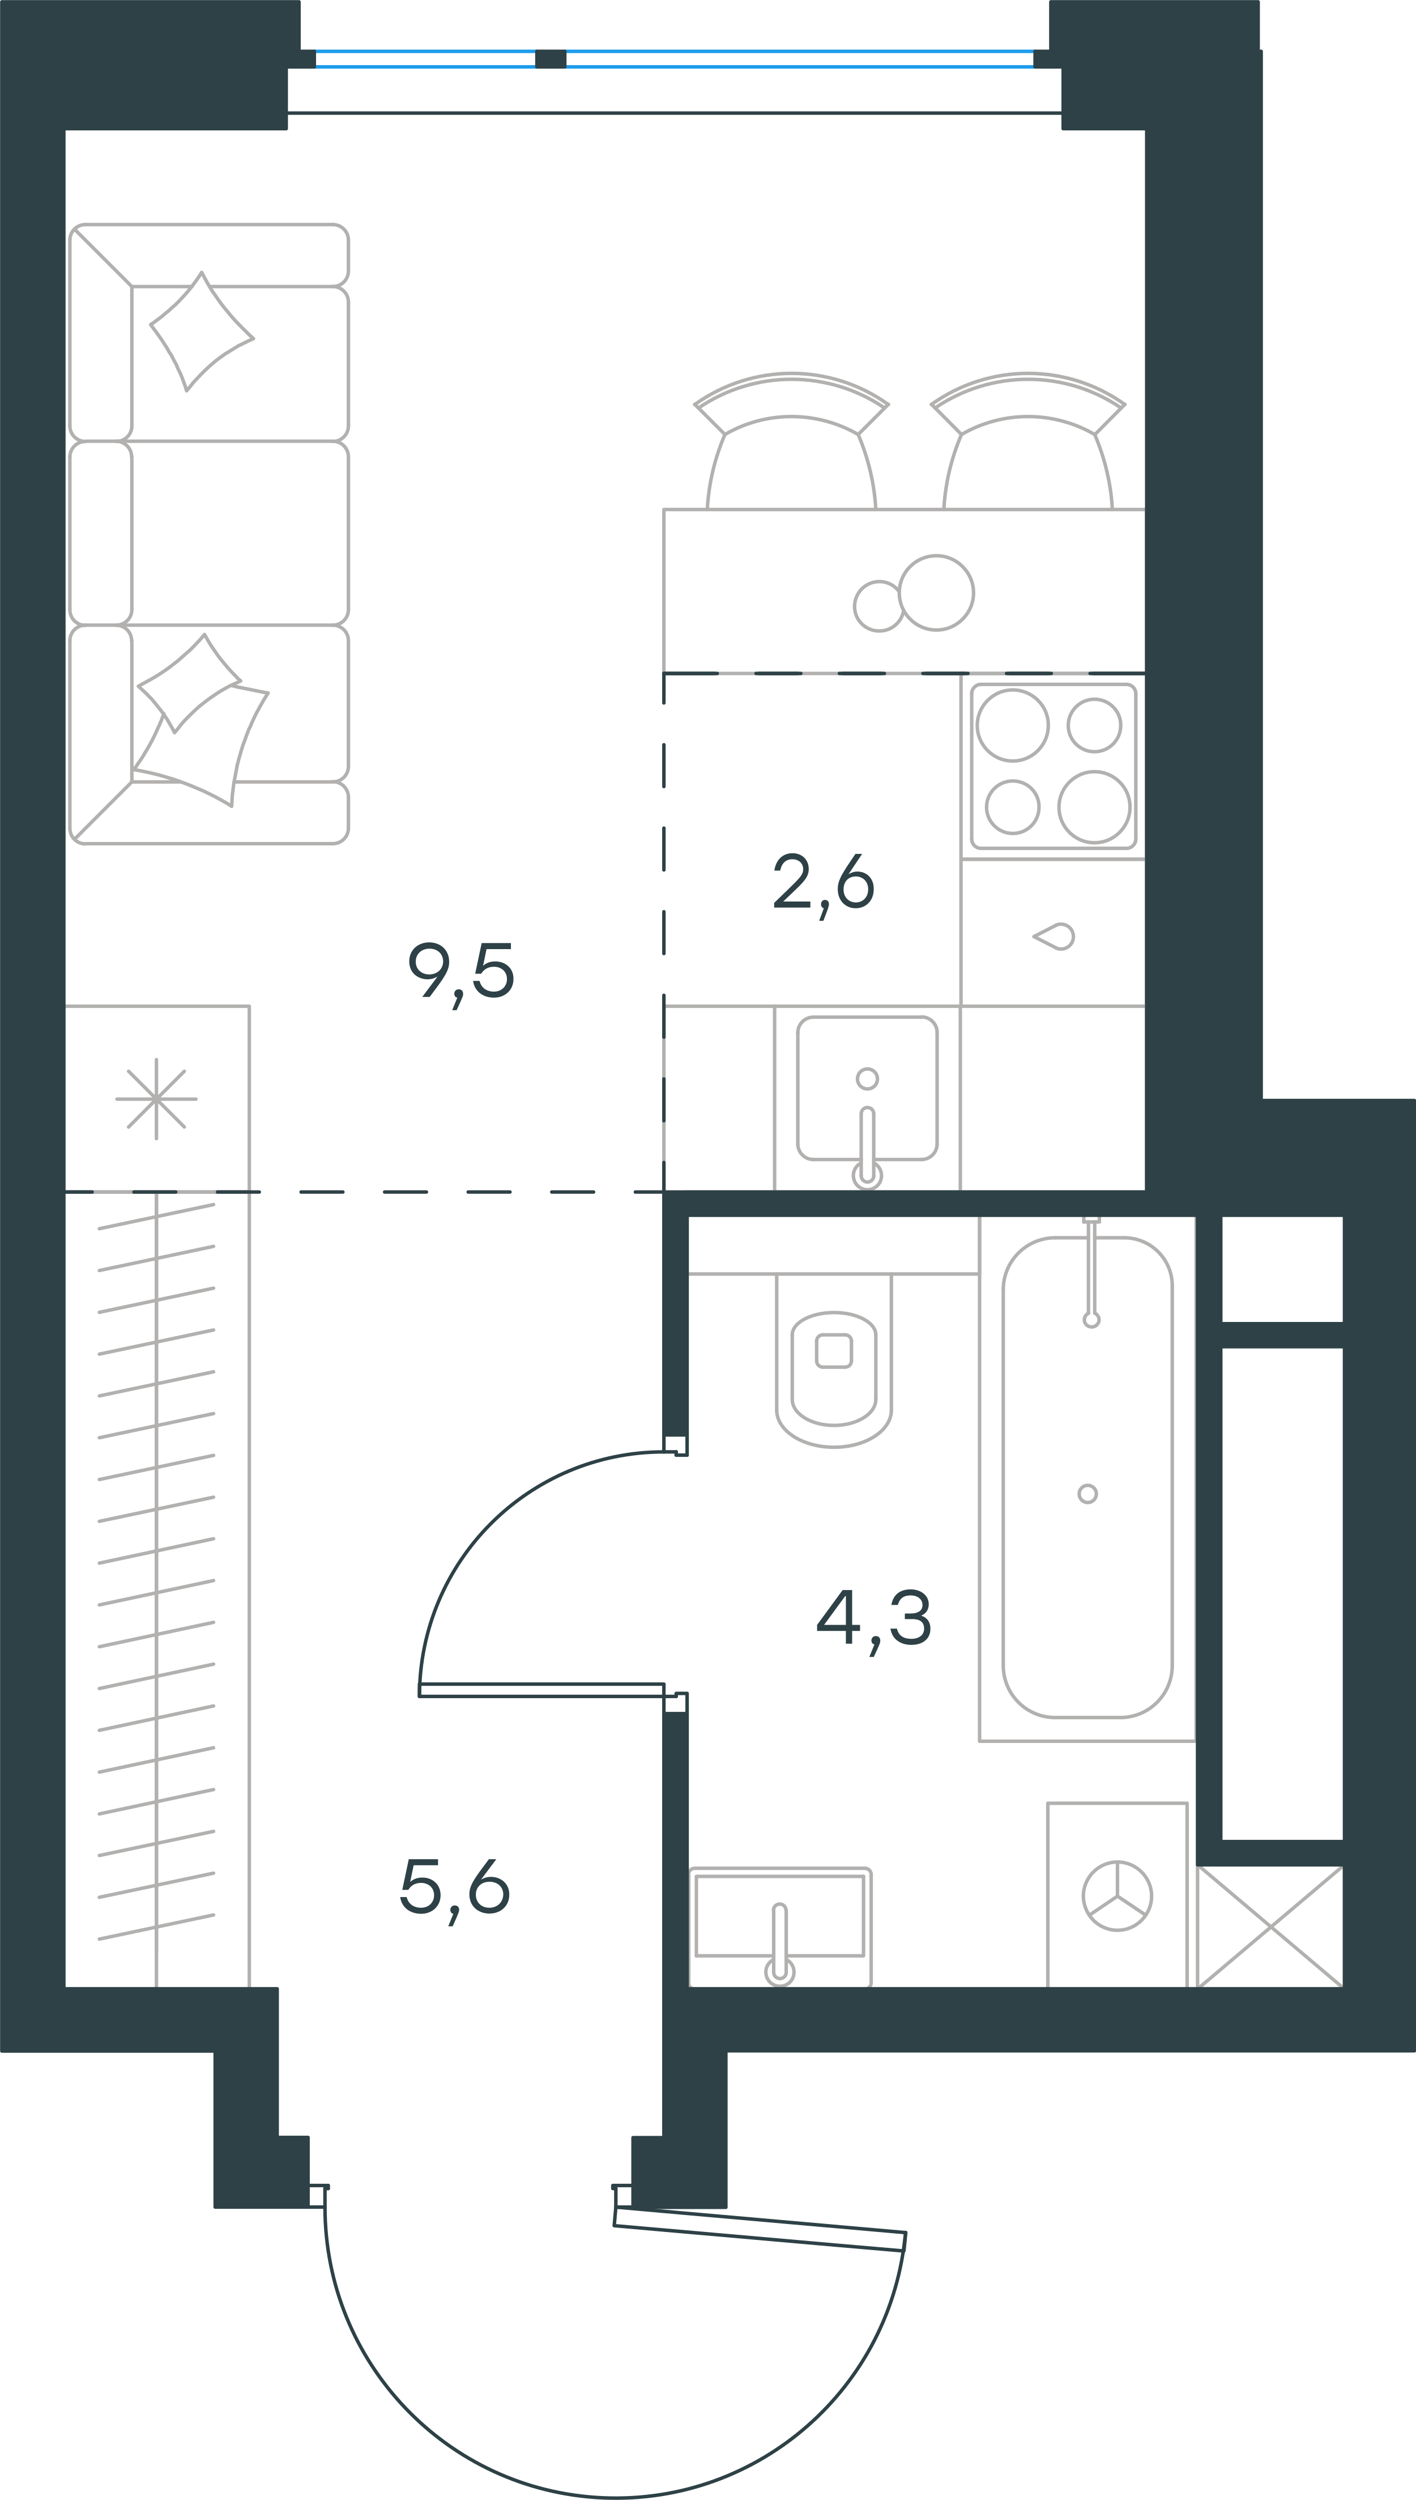 <?xml version="1.0" encoding="utf-8"?>
<!-- Generator: Adobe Illustrator 26.5.0, SVG Export Plug-In . SVG Version: 6.00 Build 0)  -->
<svg version="1.1" id="Слой_1" xmlns:xodm="http://www.corel.com/coreldraw/odm/2003"
	 xmlns="http://www.w3.org/2000/svg" xmlns:xlink="http://www.w3.org/1999/xlink" x="0px" y="0px" viewBox="0 0 610 1076.5"
	 style="enable-background:new 0 0 610 1076.5;" xml:space="preserve">
<style type="text/css">
	.st0{fill:none;stroke:#B2B1B0;stroke-width:1.5;stroke-linecap:round;stroke-linejoin:round;stroke-miterlimit:10;}
	.st1{fill:none;stroke:#2D4146;stroke-width:1.5;stroke-linecap:round;stroke-linejoin:round;stroke-miterlimit:10;}
	.st2{fill:none;stroke:#1D9CEB;stroke-width:1.5;stroke-linecap:round;stroke-linejoin:round;stroke-miterlimit:10;}
	
		.st3{fill-rule:evenodd;clip-rule:evenodd;fill:#2D4146;stroke:#2D4146;stroke-width:1.5;stroke-linecap:round;stroke-linejoin:round;stroke-miterlimit:10;}
	.st4{fill:#2D4146;}
</style>
<g id="Слой_x0020_1">
	<line class="st0" x1="515.9" y1="803" x2="579.2" y2="856.5"/>
	<polyline class="st0" points="579.2,856.5 515.9,856.5 579.2,803 	"/>
	<polyline class="st0" points="515.9,856.5 515.9,803 579.2,803 579.2,856.5 	"/>
	<polyline class="st0" points="493.6,824.7 481.4,816.5 469.3,824.7 	"/>
	<line class="st0" x1="481.4" y1="816.5" x2="481.4" y2="801.8"/>
	<path class="st0" d="M481.4,831.2c8.1,0,14.7-6.6,14.7-14.7c0-8.1-6.6-14.7-14.7-14.7c-8.1,0-14.7,6.6-14.7,14.7
		C466.8,824.6,473.3,831.2,481.4,831.2"/>
	<polyline class="st0" points="451.4,856.5 451.4,776.5 511.4,776.5 511.4,856.5 	"/>
	<path class="st0" d="M364.1,588.7c1.5,0,2.7-1.2,2.7-2.7"/>
	<path class="st0" d="M351.8,586c0,1.5,1.2,2.7,2.7,2.7"/>
	<path class="st0" d="M366.8,577.5c0-1.5-1.2-2.7-2.7-2.7"/>
	<path class="st0" d="M354.5,574.8c-1.5,0-2.7,1.2-2.7,2.7"/>
	<line class="st0" x1="366.8" y1="577.5" x2="366.8" y2="586"/>
	<line class="st0" x1="364.1" y1="588.7" x2="354.5" y2="588.7"/>
	<line class="st0" x1="351.8" y1="586" x2="351.8" y2="577.5"/>
	<line class="st0" x1="354.5" y1="574.8" x2="364.1" y2="574.8"/>
	<path class="st0" d="M377.3,574.8c0-5.3-8.1-9.6-18-9.6c-9.9,0-18,4.3-18,9.6"/>
	<line class="st0" x1="377.3" y1="602.6" x2="377.3" y2="574.8"/>
	<path class="st0" d="M341.3,602.6c0,6.2,8.1,11.2,18,11.2c9.9,0,18-5,18-11.2"/>
	<line class="st0" x1="341.3" y1="602.6" x2="341.3" y2="574.8"/>
	<path class="st0" d="M334.6,607.2c0,8.8,11,16,24.7,16s24.7-7.2,24.7-16"/>
	<line class="st0" x1="384" y1="607.2" x2="384" y2="548.6"/>
	<line class="st0" x1="334.6" y1="607.2" x2="334.6" y2="548.6"/>
	<polyline class="st0" points="422,523.3 422,548.6 296,548.6 296,523.3 	"/>
	<line class="st0" x1="333.3" y1="842.2" x2="300" y2="842.2"/>
	<polyline class="st0" points="338.7,842.2 372,842.2 372,808 	"/>
	<polyline class="st0" points="372,808 300,808 300,842.2 	"/>
	<path class="st0" d="M299.3,804.5c-1.5,0-2.7,1.2-2.7,2.7"/>
	<path class="st0" d="M375.3,807.2c0-1.5-1.2-2.7-2.7-2.7"/>
	<path class="st0" d="M296.6,853.8c0,1.5,1.2,2.7,2.7,2.7"/>
	<path class="st0" d="M372.6,856.5c1.5,0,2.7-1.2,2.7-2.7"/>
	<path class="st0" d="M338.6,822.6c0-1.5-1.2-2.7-2.7-2.7c-1.5,0-2.7,1.2-2.7,2.7"/>
	<line class="st0" x1="333.3" y1="849.3" x2="333.3" y2="822.6"/>
	<path class="st0" d="M333.3,849.3c0,1.5,1.2,2.7,2.7,2.7c1.5,0,2.7-1.2,2.7-2.7"/>
	<line class="st0" x1="338.7" y1="849.3" x2="338.7" y2="822.6"/>
	<path class="st0" d="M333.3,843.8c-2.5,1.2-3.9,4.1-3.2,6.8c0.6,2.8,3.1,4.7,5.9,4.7s5.3-1.9,5.9-4.7c0.6-2.8-0.7-5.6-3.2-6.8"/>
	<line class="st0" x1="296.7" y1="853.8" x2="296.7" y2="807.2"/>
	<line class="st0" x1="299.3" y1="804.5" x2="372.6" y2="804.5"/>
	<line class="st0" x1="375.3" y1="807.2" x2="375.3" y2="853.8"/>
	<line class="st0" x1="484.3" y1="533" x2="471.6" y2="533"/>
	<path class="st0" d="M468.9,565.5c-1.3,0.6-2,2.1-1.7,3.5c0.3,1.4,1.6,2.4,3.1,2.4c1.5,0,2.7-1,3.1-2.4c0.3-1.4-0.4-2.9-1.7-3.5"/>
	<line class="st0" x1="471.6" y1="526.2" x2="471.6" y2="565.5"/>
	<line class="st0" x1="468.9" y1="526.2" x2="468.9" y2="565.5"/>
	<line class="st0" x1="466.9" y1="526.2" x2="466.9" y2="523.3"/>
	<polyline class="st0" points="466.9,526.2 473.6,526.2 473.6,523.3 	"/>
	<path class="st0" d="M468.6,639.6c-2,0-3.7,1.6-3.7,3.7c0,2,1.6,3.7,3.7,3.7c2,0,3.7-1.6,3.7-3.7
		C472.3,641.2,470.6,639.6,468.6,639.6"/>
	<path class="st0" d="M505,553.7c0-11.5-9.3-20.7-20.7-20.7"/>
	<path class="st0" d="M454.6,533c-12.4,0-22.4,10-22.4,22.4"/>
	<path class="st0" d="M482.6,739.6c12.4,0,22.4-10,22.4-22.4"/>
	<path class="st0" d="M432.2,717.2c0,12.4,10,22.4,22.4,22.4"/>
	<line class="st0" x1="454.6" y1="533" x2="468.9" y2="533"/>
	<line class="st0" x1="505" y1="553.7" x2="505" y2="717.2"/>
	<line class="st0" x1="482.6" y1="739.6" x2="454.6" y2="739.6"/>
	<line class="st0" x1="432.2" y1="717.2" x2="432.2" y2="555.4"/>
	<polyline class="st0" points="515.3,523.3 515.3,749.8 422,749.8 422,523.3 	"/>
	<line class="st0" x1="67.4" y1="514.9" x2="67.4" y2="532.9"/>
	<line class="st0" x1="42.8" y1="529.1" x2="92" y2="518.7"/>
	<line class="st0" x1="67.4" y1="532.9" x2="67.4" y2="550.9"/>
	<line class="st0" x1="42.8" y1="547.1" x2="92" y2="536.7"/>
	<line class="st0" x1="67.4" y1="550.9" x2="67.4" y2="568.9"/>
	<line class="st0" x1="42.8" y1="565.1" x2="92" y2="554.7"/>
	<line class="st0" x1="67.4" y1="568.9" x2="67.4" y2="586.9"/>
	<line class="st0" x1="42.8" y1="583.1" x2="92" y2="572.7"/>
	<line class="st0" x1="67.4" y1="586.9" x2="67.4" y2="604.9"/>
	<line class="st0" x1="42.8" y1="601.1" x2="92" y2="590.7"/>
	<line class="st0" x1="67.4" y1="604.9" x2="67.4" y2="622.9"/>
	<line class="st0" x1="42.8" y1="619.1" x2="92" y2="608.7"/>
	<line class="st0" x1="67.4" y1="622.9" x2="67.4" y2="640.9"/>
	<line class="st0" x1="42.8" y1="637.1" x2="92" y2="626.7"/>
	<line class="st0" x1="67.4" y1="640.9" x2="67.4" y2="658.9"/>
	<line class="st0" x1="42.8" y1="655.1" x2="92" y2="644.7"/>
	<line class="st0" x1="67.4" y1="658.9" x2="67.4" y2="676.9"/>
	<line class="st0" x1="42.8" y1="673.1" x2="92" y2="662.6"/>
	<line class="st0" x1="67.4" y1="676.9" x2="67.4" y2="694.9"/>
	<line class="st0" x1="42.8" y1="691.1" x2="92" y2="680.6"/>
	<line class="st0" x1="67.4" y1="694.9" x2="67.4" y2="712.8"/>
	<line class="st0" x1="42.8" y1="709.1" x2="92" y2="698.6"/>
	<line class="st0" x1="67.4" y1="712.8" x2="67.4" y2="730.9"/>
	<line class="st0" x1="42.8" y1="727.1" x2="92" y2="716.6"/>
	<line class="st0" x1="67.4" y1="513.3" x2="67.4" y2="840.5"/>
	<line class="st0" x1="67.4" y1="730.9" x2="67.4" y2="748.8"/>
	<line class="st0" x1="42.8" y1="745.1" x2="92" y2="734.6"/>
	<line class="st0" x1="67.4" y1="748.8" x2="67.4" y2="766.8"/>
	<line class="st0" x1="42.8" y1="763.1" x2="92" y2="752.6"/>
	<line class="st0" x1="67.4" y1="766.8" x2="67.4" y2="784.8"/>
	<line class="st0" x1="42.8" y1="781.1" x2="92" y2="770.6"/>
	<line class="st0" x1="67.4" y1="784.8" x2="67.4" y2="802.8"/>
	<line class="st0" x1="42.8" y1="799" x2="92" y2="788.6"/>
	<line class="st0" x1="67.4" y1="802.8" x2="67.4" y2="820.8"/>
	<line class="st0" x1="42.8" y1="817" x2="92" y2="806.6"/>
	<line class="st0" x1="67.4" y1="820.8" x2="67.4" y2="856.5"/>
	<line class="st0" x1="42.8" y1="835" x2="92" y2="824.6"/>
	<polyline class="st0" points="27.4,856.5 107.4,856.5 107.4,513.3 27.4,513.3 27.4,856.5 	"/>
	<line class="st0" x1="79.4" y1="485.3" x2="55.4" y2="461.3"/>
	<line class="st0" x1="55.4" y1="485.3" x2="79.4" y2="461.3"/>
	<line class="st0" x1="84.4" y1="473.3" x2="50.4" y2="473.3"/>
	<line class="st0" x1="67.4" y1="490.3" x2="67.4" y2="456.3"/>
	<polyline class="st0" points="107.4,433.3 27.4,433.3 27.4,513.3 107.4,513.3 107.4,433.3 	"/>
	<line class="st0" x1="56.8" y1="123.4" x2="82.7" y2="123.4"/>
	<polyline class="st0" points="109.2,145.8 108.1,146.3 107,146.8 105,147.8 102.9,148.8 100.9,150 99,151.2 97,152.4 95.2,153.7 
		93.3,155.1 91.5,156.6 89.8,158.1 88.1,159.7 86.5,161.3 84.9,163 83.3,164.7 81.9,166.5 80.4,168.3 79.8,166.3 79.1,164.4 
		78.4,162.5 77.6,160.6 76.7,158.8 75.9,156.9 74.9,155.1 74,153.3 72.9,151.6 71.9,149.8 70.8,148.1 69.7,146.4 68.5,144.7 
		67.3,143 66.1,141.4 64.9,139.8 66.5,138.7 68.1,137.5 69.7,136.3 71.2,135 72.7,133.8 74.2,132.4 75.7,131.1 77.1,129.7 
		78.4,128.3 79.8,126.8 81.1,125.3 82.3,123.8 83.5,122.2 84.7,120.6 85.8,119 86.9,117.3 88,119.4 89.1,121.4 90.2,123.3 
		91.4,125.3 92.7,127.1 94,129 95.3,130.8 96.7,132.6 98.2,134.4 99.6,136.1 101.1,137.8 102.7,139.5 104.3,141.1 105.9,142.7 
		107.5,144.3 109.2,145.8 	"/>
	<line class="st0" x1="56.8" y1="336.7" x2="77.4" y2="336.7"/>
	<polyline class="st0" points="99.8,295.2 101.7,295.7 103.7,296.1 107.7,296.9 109.6,297.3 111.6,297.7 113.6,298.1 115.5,298.4 
		114.7,299.7 113.8,301.1 113,302.5 112.2,303.9 111.4,305.4 110.6,306.8 109.9,308.2 109.2,309.7 108.5,311.2 107.9,312.7 
		107.2,314.1 106.6,315.6 106,317.2 105.5,318.7 104.9,320.2 104.4,321.7 103.9,323.3 103.5,324.8 103,326.4 102.6,328 102.2,329.5 
		101.9,331.1 101.6,332.7 101.3,334.3 101,335.9 100.7,337.5 100.5,339.1 100.3,340.7 100.1,342.3 100,343.9 99.9,345.6 99.8,347.2 
		97.4,345.7 94.9,344.3 92.5,343 89.9,341.7 87.4,340.5 84.8,339.4 82.2,338.3 79.6,337.3 76.9,336.3 74.2,335.4 71.5,334.6 
		68.8,333.8 66,333.1 63.3,332.5 60.5,331.9 57.6,331.4 58.7,330 59.6,328.6 60.6,327.2 61.5,325.8 62.4,324.3 63.3,322.8 
		64.2,321.3 65,319.8 65.8,318.3 66.6,316.7 67.3,315.2 68,313.6 68.7,312.1 69.4,310.5 70,308.9 70.6,307.3 	"/>
	<polyline class="st0" points="103.7,293.2 102.7,293.7 101.6,294.2 99.5,295.1 97.5,296.2 95.5,297.3 93.6,298.5 91.7,299.8 
		89.8,301.1 88,302.5 86.2,303.9 84.5,305.4 82.8,307 81.2,308.6 79.6,310.2 78.1,311.9 76.7,313.7 75.2,315.5 74.5,314.1 
		73.7,312.7 72.9,311.3 72.1,309.9 71.2,308.6 70.3,307.3 69.4,306 68.4,304.8 67.4,303.5 66.4,302.3 65.4,301.1 64.3,300 
		63.2,298.8 62,297.7 60.8,296.6 59.6,295.5 61.6,294.4 63.6,293.3 65.6,292.2 67.6,291 69.5,289.8 71.4,288.5 73.2,287.2 75,285.8 
		76.8,284.4 78.5,282.9 80.2,281.4 81.9,279.9 83.5,278.3 85.1,276.6 86.6,275 88.1,273.2 88.9,274.6 89.7,276 90.5,277.3 
		91.4,278.7 92.3,280 93.2,281.3 94.1,282.6 95.1,283.9 96.1,285.1 97.1,286.3 98.1,287.5 99.2,288.7 100.3,289.9 101.4,291 
		102.5,292.2 103.7,293.2 	"/>
	<line class="st0" x1="56.8" y1="123.4" x2="32.1" y2="98.7"/>
	<line class="st0" x1="56.8" y1="336.7" x2="32.1" y2="361.4"/>
	<line class="st0" x1="30.1" y1="275.9" x2="30.1" y2="356.7"/>
	<line class="st0" x1="56.8" y1="275.9" x2="56.8" y2="336.7"/>
	<line class="st0" x1="30.1" y1="183.4" x2="30.1" y2="103.4"/>
	<line class="st0" x1="30.1" y1="262.5" x2="30.1" y2="196.7"/>
	<line class="st0" x1="56.8" y1="196.7" x2="56.8" y2="262.5"/>
	<line class="st0" x1="56.8" y1="123.4" x2="56.8" y2="183.4"/>
	<path class="st0" d="M30.1,183.4c0,3.7,3,6.7,6.7,6.7"/>
	<path class="st0" d="M36.8,190.1c-3.7,0-6.7,3-6.7,6.7"/>
	<path class="st0" d="M30.1,262.6c0,3.7,3,6.7,6.7,6.7"/>
	<path class="st0" d="M36.8,269.2c-3.7,0-6.7,3-6.7,6.7"/>
	<path class="st0" d="M50.1,190.1c3.7,0,6.7-3,6.7-6.7"/>
	<path class="st0" d="M56.7,196.7c0-3.7-3-6.7-6.7-6.7"/>
	<path class="st0" d="M50.1,269.2c3.7,0,6.7-3,6.7-6.7"/>
	<path class="st0" d="M56.7,275.9c0-3.7-3-6.7-6.7-6.7"/>
	<line class="st0" x1="150.1" y1="183.4" x2="150.1" y2="130.1"/>
	<line class="st0" x1="150.1" y1="262.5" x2="150.1" y2="196.7"/>
	<line class="st0" x1="150.1" y1="330" x2="150.1" y2="275.9"/>
	<path class="st0" d="M150.1,130.1c0-3.7-3-6.7-6.7-6.7"/>
	<path class="st0" d="M143.4,190.1c3.7,0,6.7-3,6.7-6.7"/>
	<path class="st0" d="M150.1,196.7c0-3.7-3-6.7-6.7-6.7"/>
	<path class="st0" d="M143.4,269.2c3.7,0,6.7-3,6.7-6.7"/>
	<path class="st0" d="M150.1,275.9c0-3.7-3-6.7-6.7-6.7"/>
	<path class="st0" d="M143.4,336.7c3.7,0,6.7-3,6.7-6.7"/>
	<path class="st0" d="M143.4,123.4c3.7,0,6.7-3,6.7-6.7"/>
	<path class="st0" d="M150.1,103.4c0-3.7-3-6.7-6.7-6.7"/>
	<path class="st0" d="M36.8,96.7c-3.7,0-6.7,3-6.7,6.7"/>
	<path class="st0" d="M30.1,356.7c0,3.7,3,6.7,6.7,6.7"/>
	<path class="st0" d="M150.1,343.3c0-3.7-3-6.7-6.7-6.7"/>
	<path class="st0" d="M143.4,363.3c3.7,0,6.7-3,6.7-6.7"/>
	<line class="st0" x1="36.8" y1="190" x2="143.4" y2="190"/>
	<line class="st0" x1="36.8" y1="269.2" x2="143.4" y2="269.2"/>
	<line class="st0" x1="36.8" y1="96.7" x2="143.4" y2="96.7"/>
	<line class="st0" x1="150.1" y1="103.4" x2="150.1" y2="116.7"/>
	<line class="st0" x1="143.4" y1="123.4" x2="90.3" y2="123.4"/>
	<line class="st0" x1="36.8" y1="363.3" x2="143.4" y2="363.3"/>
	<line class="st0" x1="150.1" y1="356.7" x2="150.1" y2="343.3"/>
	<line class="st0" x1="143.4" y1="336.7" x2="100.8" y2="336.7"/>
	<path class="st0" d="M381.1,175.7c-24.2-16.5-56-16.5-80.2,0"/>
	<path class="st0" d="M382.7,174.2c-24.9-17.9-58.5-17.9-83.4,0"/>
	<line class="st0" x1="312.3" y1="187.1" x2="299.3" y2="174.1"/>
	<line class="st0" x1="369.7" y1="187.1" x2="382.7" y2="174.1"/>
	<path class="st0" d="M369.7,187.1c-17.8-10.3-39.7-10.3-57.4,0"/>
	<path class="st0" d="M377.3,219.4c-0.6-11.1-3.2-22-7.6-32.3"/>
	<path class="st0" d="M312.3,187.1c-4.4,10.2-7,21.1-7.6,32.3"/>
	<path class="st0" d="M387.4,254.8c-3-4.1-8.4-5.5-13-3.4c-4.6,2.1-7.1,7.2-6,12.1c1.1,4.9,5.6,8.4,10.7,8.2
		c5.1-0.1,9.3-3.8,10.2-8.8"/>
	<path class="st0" d="M387.4,255.3c0,8.8,7.2,16,16,16c8.8,0,16-7.2,16-16c0-8.8-7.2-16-16-16C394.6,239.3,387.4,246.4,387.4,255.3"
		/>
	<path class="st0" d="M483,175.7c-24.2-16.5-56-16.5-80.2,0"/>
	<path class="st0" d="M484.6,174.2c-24.9-17.9-58.5-17.9-83.4,0"/>
	<line class="st0" x1="414.2" y1="187.1" x2="401.3" y2="174.1"/>
	<line class="st0" x1="471.7" y1="187.1" x2="484.6" y2="174.1"/>
	<path class="st0" d="M471.6,187.1c-17.8-10.3-39.7-10.3-57.4,0"/>
	<path class="st0" d="M479.2,219.4c-0.6-11.1-3.2-22-7.6-32.3"/>
	<path class="st0" d="M414.2,187.1c-4.4,10.2-7,21.1-7.6,32.3"/>
	<polyline class="st0" points="286,219.4 493.9,219.4 493.9,290 286,290 286,219.4 	"/>
	<path class="st0" d="M471.5,332.3c-8.5,0-15.3,6.9-15.3,15.3c0,8.5,6.9,15.3,15.3,15.3c8.5,0,15.3-6.9,15.3-15.3
		C486.8,339.1,480,332.3,471.5,332.3"/>
	<path class="st0" d="M471.5,301.1c-6.3,0-11.3,5.1-11.3,11.3c0,6.3,5.1,11.3,11.3,11.3c6.3,0,11.3-5.1,11.3-11.3
		C482.9,306.2,477.8,301.1,471.5,301.1"/>
	<path class="st0" d="M436.3,297.1c-8.5,0-15.3,6.9-15.3,15.3c0,8.5,6.9,15.3,15.3,15.3c8.5,0,15.3-6.9,15.3-15.3
		C451.7,304,444.8,297.1,436.3,297.1"/>
	<path class="st0" d="M436.3,336.3c-6.3,0-11.3,5.1-11.3,11.3s5.1,11.3,11.3,11.3c6.3,0,11.3-5.1,11.3-11.3
		C447.7,341.3,442.6,336.3,436.3,336.3"/>
	<path class="st0" d="M489.3,298.7c0-2.2-1.8-4-4-4"/>
	<path class="st0" d="M485.3,365.3c2.2,0,4-1.8,4-4"/>
	<path class="st0" d="M422.6,294.7c-2.2,0-4,1.8-4,4"/>
	<path class="st0" d="M418.6,361.3c0,2.2,1.8,4,4,4"/>
	<line class="st0" x1="489.3" y1="298.7" x2="489.3" y2="361.3"/>
	<line class="st0" x1="422.6" y1="294.7" x2="485.3" y2="294.7"/>
	<line class="st0" x1="418.6" y1="361.3" x2="418.6" y2="298.7"/>
	<line class="st0" x1="485.3" y1="365.3" x2="422.6" y2="365.3"/>
	<polyline class="st0" points="414,290 493.9,290 493.9,370 414,370 414,290 	"/>
	<line class="st0" x1="350.4" y1="499.3" x2="371" y2="499.3"/>
	<path class="st0" d="M369.4,464.6c0,2.4,1.9,4.3,4.3,4.3c2.4,0,4.3-1.9,4.3-4.3c0-2.4-1.9-4.3-4.3-4.3
		C371.3,460.3,369.4,462.2,369.4,464.6"/>
	<path class="st0" d="M376.4,479.6c0-1.5-1.2-2.7-2.7-2.7c-1.5,0-2.7,1.2-2.7,2.7"/>
	<line class="st0" x1="371" y1="506.3" x2="371" y2="479.6"/>
	<path class="st0" d="M371,506.3c0,1.5,1.2,2.7,2.7,2.7c1.5,0,2.7-1.2,2.7-2.7"/>
	<line class="st0" x1="376.4" y1="506.3" x2="376.4" y2="479.6"/>
	<path class="st0" d="M371,500.8c-2.5,1.2-3.9,4.1-3.2,6.8c0.6,2.8,3.1,4.7,5.9,4.7c2.8,0,5.3-2,5.9-4.7c0.6-2.8-0.7-5.6-3.2-6.8"/>
	<path class="st0" d="M343.7,492.6c0,3.7,3,6.7,6.7,6.7"/>
	<path class="st0" d="M397,499.3c3.7,0,6.7-3,6.7-6.7"/>
	<path class="st0" d="M350.4,438c-3.7,0-6.7,3-6.7,6.7"/>
	<path class="st0" d="M403.7,444.6c0-3.7-3-6.7-6.7-6.7"/>
	<line class="st0" x1="343.7" y1="492.6" x2="343.7" y2="444.6"/>
	<line class="st0" x1="350.4" y1="438" x2="397" y2="438"/>
	<line class="st0" x1="403.7" y1="444.6" x2="403.7" y2="492.6"/>
	<line class="st0" x1="397" y1="499.3" x2="376.4" y2="499.3"/>
	<polyline class="st0" points="333.7,513.3 333.7,433.3 413.7,433.3 413.7,513.3 333.7,513.3 	"/>
	<path class="st0" d="M454.9,408.2c2.2,1,4.9,0.4,6.4-1.6c1.5-1.9,1.5-4.6,0-6.6c-1.5-1.9-4.1-2.6-6.4-1.6"/>
	<polyline class="st0" points="455,398.4 445.4,403.3 455,408.2 	"/>
	<polyline class="st0" points="414,370 493.9,370 493.9,433.3 414,433.3 414,370 	"/>
	<polyline class="st0" points="334,433.3 286,433.3 286,513.3 	"/>
	<polyline class="st0" points="413.7,513.3 493.9,513.3 493.9,433.3 	"/>
	<line class="st0" x1="333.7" y1="513.3" x2="295.3" y2="513.3"/>
	<line class="st1" x1="493.9" y1="290" x2="469.6" y2="290"/>
	<line class="st1" x1="451.6" y1="290" x2="433.6" y2="290"/>
	<line class="st1" x1="415.6" y1="290" x2="397.6" y2="290"/>
	<line class="st1" x1="379.6" y1="290" x2="361.6" y2="290"/>
	<line class="st1" x1="343.6" y1="290" x2="325.7" y2="290"/>
	<line class="st1" x1="307.7" y1="290" x2="286" y2="290"/>
	<line class="st1" x1="286" y1="513.3" x2="273.7" y2="513.3"/>
	<line class="st1" x1="255.7" y1="513.3" x2="237.7" y2="513.3"/>
	<line class="st1" x1="219.7" y1="513.3" x2="201.7" y2="513.3"/>
	<line class="st1" x1="183.7" y1="513.3" x2="165.7" y2="513.3"/>
	<line class="st1" x1="147.7" y1="513.3" x2="129.7" y2="513.3"/>
	<line class="st1" x1="111.7" y1="513.3" x2="93.7" y2="513.3"/>
	<line class="st1" x1="75.7" y1="513.3" x2="57.7" y2="513.3"/>
	<line class="st1" x1="39.7" y1="513.3" x2="27.4" y2="513.3"/>
	<line class="st1" x1="286" y1="513.3" x2="286" y2="500.6"/>
	<line class="st1" x1="286" y1="482.6" x2="286" y2="464.6"/>
	<line class="st1" x1="286" y1="446.6" x2="286" y2="428.6"/>
	<line class="st1" x1="286" y1="410.6" x2="286" y2="392.6"/>
	<line class="st1" x1="286" y1="374.6" x2="286" y2="356.6"/>
	<line class="st1" x1="286" y1="338.7" x2="286" y2="320.7"/>
	<line class="st1" x1="286" y1="302.7" x2="286" y2="290"/>
	<line class="st1" x1="493.9" y1="290" x2="470.9" y2="290"/>
	<line class="st1" x1="452.9" y1="290" x2="434.9" y2="290"/>
	<line class="st1" x1="417" y1="290" x2="399" y2="290"/>
	<line class="st1" x1="381" y1="290" x2="363" y2="290"/>
	<line class="st1" x1="345" y1="290" x2="327" y2="290"/>
	<line class="st1" x1="309" y1="290" x2="286" y2="290"/>
	<line class="st1" x1="286" y1="620.6" x2="286" y2="617.9"/>
	<polyline class="st1" points="286,737.9 286,735.2 286,730.5 	"/>
	<line class="st1" x1="286" y1="625.2" x2="286" y2="620.6"/>
	<path class="st1" d="M286,625.2c-58.2,0-105.3,47.1-105.3,105.3"/>
	<line class="st1" x1="296" y1="620.6" x2="296" y2="626.6"/>
	<line class="st1" x1="296" y1="735.2" x2="296" y2="737.9"/>
	<line class="st1" x1="286" y1="730.5" x2="291.3" y2="730.5"/>
	<polyline class="st1" points="296,735.2 296,729.2 291.3,729.2 291.3,730.5 	"/>
	<line class="st1" x1="291.3" y1="625.2" x2="291.3" y2="626.6"/>
	<line class="st1" x1="296" y1="617.9" x2="296" y2="620.6"/>
	<line class="st1" x1="286" y1="625.2" x2="291.3" y2="625.2"/>
	<line class="st1" x1="291.3" y1="626.6" x2="296" y2="626.6"/>
	<polyline class="st1" points="180.7,730.5 180.7,725.2 209.9,725.2 286,725.2 286,730.5 256.7,730.5 180.7,730.5 	"/>
	<line class="st1" x1="135.4" y1="950.4" x2="132.7" y2="950.4"/>
	<polyline class="st1" points="272.7,950.4 270,950.4 265.3,950.4 	"/>
	<line class="st1" x1="140" y1="950.4" x2="135.4" y2="950.4"/>
	<path class="st1" d="M140,950.4c0,67.1,52.8,122.3,119.8,125.2c67,2.9,124.4-47.4,130.3-114.3"/>
	<line class="st1" x1="135.4" y1="941.1" x2="141.4" y2="941.1"/>
	<line class="st1" x1="270" y1="941.1" x2="272.7" y2="941.1"/>
	<line class="st1" x1="265.3" y1="950.4" x2="265.3" y2="942.4"/>
	<polyline class="st1" points="270,941.1 264,941.1 264,942.4 265.3,942.4 	"/>
	<line class="st1" x1="140" y1="942.4" x2="141.4" y2="942.4"/>
	<line class="st1" x1="132.7" y1="941.1" x2="135.4" y2="941.1"/>
	<line class="st1" x1="140" y1="950.4" x2="140" y2="942.4"/>
	<line class="st1" x1="141.4" y1="942.4" x2="141.4" y2="941.1"/>
	<polyline class="st1" points="390.2,961.4 389.4,969.3 360.3,966.8 264.6,958.4 265.3,950.4 294.6,953 390.2,961.4 	"/>
	<line class="st2" x1="135.4" y1="28.8" x2="231.3" y2="28.8"/>
	<line class="st2" x1="243.3" y1="28.8" x2="445.9" y2="28.8"/>
	<line class="st2" x1="135.4" y1="22.1" x2="231.3" y2="22.1"/>
	<line class="st2" x1="243.3" y1="22.1" x2="445.9" y2="22.1"/>
	<polygon class="st3" points="123.4,22.1 135.4,22.1 135.4,28.8 123.4,28.8 	"/>
	<polygon class="st3" points="231.3,22.1 243.3,22.1 243.3,28.8 231.3,28.8 	"/>
	<polygon class="st3" points="445.9,22.1 457.9,22.1 457.9,28.8 445.9,28.8 	"/>
	<line class="st1" x1="123.4" y1="48.7" x2="457.9" y2="48.7"/>
	<path class="st3" d="M92.7,883.1v54v13.3h40v-3.3v-26.7h-13.3v-37.3v-26.7h-86h-5.9V55.4H122h1.3V22.1H122H0.8v33.3v437.8v10v66.7
		v10v276.6v26.7h32.6H92.7L92.7,883.1z M0.8,22.1l128-0.1V0.8H0.8V22.1z M312.7,947.1v-0.7v-10v-53.3h120.6h10h70h10h56h30v-59.3
		V473.9h-3.3h-62.7V22.1h-1.3V0.8h-89.3v21.3h5.3v33.3h36v100V390v123.3H296h-10v104.6h10v-94.6h197.9h22V803h10h53.3v53.4H312.7
		H296V737.9h-10v118.6v64h-13.3v26.7v3.3h40V947.1L312.7,947.1z M525.9,793V579.9h47.6h5.7v169.9V793L525.9,793L525.9,793z
		 M579.2,523.3v46.7h-5.7h-47.6v-46.7H579.2L579.2,523.3z"/>
	<path class="st4" d="M184.9,405.8c-4.8,0-8.6,3.2-8.6,8.2c0,5,3.8,7.7,7.9,7.7c1.7,0,3.1-0.5,4.3-1.2l-6.6,8.8h3.2
		c6-8,8.4-11.1,8.4-15.1C193.5,408.9,189.6,405.8,184.9,405.8z M184.9,419.6c-3.2,0-5.8-2.1-5.8-5.5c0-3.4,2.6-5.6,5.9-5.6
		c3.3,0,5.9,2.1,5.9,5.6C190.8,417.4,188.3,419.6,184.9,419.6z"/>
	<path id="_x31_" class="st4" d="M199.5,427.9c0-1.5-1.1-1.9-1.9-1.9c-1.1,0-1.9,0.8-1.9,1.9c0,0.9,0.5,1.6,1.3,1.7l-2.2,5.4h1.9
		C199.5,429.1,199.6,428.4,199.5,427.9L199.5,427.9z"/>
	<path id="_x32_" class="st4" d="M213.4,414c-2.3,0-4,0.7-5.3,1.9l1.5-7.2h10.5v-2.6h-12.6l-2.8,13.2h2.6c1.1-1.8,2.8-3,5.5-3
		c3.2,0,5.6,2.1,5.6,5.3c0,3.1-2.3,5.4-5.6,5.4c-3.1,0-5.5-1.6-6.2-4.6h-2.8c0.7,4.8,4.6,7.2,9,7.2c4.8,0,8.4-3.3,8.4-8
		C221.3,416.9,217.7,414,213.4,414L213.4,414z"/>
	<path class="st4" d="M182,808.5c-2.3,0-4,0.7-5.3,1.9l1.5-7.2h10.5v-2.6h-12.6l-2.8,13.2h2.6c1.1-1.8,2.8-3,5.5-3
		c3.2,0,5.6,2.1,5.6,5.3c0,3.1-2.3,5.4-5.6,5.4c-3.1,0-5.5-1.6-6.2-4.6h-2.8c0.7,4.8,4.6,7.2,9,7.2c4.8,0,8.4-3.3,8.4-8
		C189.8,811.4,186.3,808.5,182,808.5L182,808.5z"/>
	<path id="_x31__00000152964815065392813440000006416214032149722276_" class="st4" d="M197.8,822.4c0-1.5-1.1-1.9-1.9-1.9
		c-1.1,0-1.9,0.8-1.9,1.9c0,0.9,0.5,1.6,1.3,1.7l-2.2,5.4h1.9C197.7,823.6,197.8,822.9,197.8,822.4L197.8,822.4z"/>
	<path id="_x32__00000181085808405883816370000010491424769851251860_" class="st4" d="M211.5,808.2c-1.7,0-3.1,0.5-4.3,1.2l6.6-8.8
		h-3.2c-6,8-8.4,11.1-8.4,15.1c0,5.2,3.9,8.3,8.6,8.3c4.9,0,8.6-3.2,8.6-8.2C219.4,811,215.7,808.2,211.5,808.2L211.5,808.2z
		 M210.8,821.5c-3.2,0-5.8-2.1-5.8-5.6s2.5-5.6,5.9-5.6c3.3,0,5.9,2.1,5.9,5.5C216.7,819.3,214.1,821.5,210.8,821.5z"/>
	<path class="st4" d="M370.5,699.7h-3.4v-15H363l-11,15v2.6h12.4v5.5h2.7v-5.5h3.4L370.5,699.7L370.5,699.7z M355,699.7l9.1-12.4
		h0.3v12.4L355,699.7z"/>
	<path id="_x31__00000083057633536314124490000012229094085639262653_" class="st4" d="M379.2,706.4c0-1.5-1.1-1.9-1.9-1.9
		c-1.1,0-1.9,0.8-1.9,1.9c0,0.9,0.5,1.6,1.3,1.7l-2.2,5.4h1.9C379.2,707.7,379.3,707,379.2,706.4L379.2,706.4z"/>
	<path id="_x32__00000163042265779492675980000006632237614371732906_" class="st4" d="M396.8,695.7c2.2-0.8,3.3-2.7,3.3-4.9
		c0-3.8-3.4-6.4-7.8-6.4c-4.1,0-7.5,1.9-8.3,6.7h2.8c0.8-3,2.7-4.1,5.5-4.1c3,0,5.1,1.6,5.1,4.2c0,2.2-1.7,3.6-5.2,3.6h-2.4v2.4h3.2
		c3.8,0,5.1,1.7,5.1,4.1c0,2.7-2.1,4.4-5.5,4.4c-3.1,0-5.5-1.2-6.2-4.4h-2.8c0.7,4.7,4.5,7,9,7c4.9,0,8.2-2.6,8.2-6.8
		C400.9,698.6,399.4,696.5,396.8,695.7L396.8,695.7z"/>
	<path class="st4" d="M348.9,388.2h-11.5l4-3.8c4.8-4.6,7-6.7,7-10.2c0-3.9-2.8-6.8-7-6.8c-4.2,0-7.2,2.9-7.8,7.5h2.5
		c0.6-3,2.3-4.9,5.2-4.9c2.9,0,4.7,1.8,4.7,4.3c0,2.4-1.5,3.8-6.5,8.7l-6,5.8v2h15.6V388.2L348.9,388.2z"/>
	<path id="_x31__00000112620122832545799720000009918139854456686979_" class="st4" d="M357.1,389.4c0-1.5-1-1.9-1.7-1.9
		c-1,0-1.7,0.8-1.7,1.9c0,0.9,0.5,1.6,1.2,1.7l-2,5.4h1.8C357,390.7,357.1,390,357.1,389.4L357.1,389.4z"/>
	<path id="_x32__00000041976438158760172640000003831070761836598918_" class="st4" d="M369.4,375.3c-1.6,0-2.8,0.5-3.9,1.2l5.9-8.8
		h-2.9c-5.4,8-7.6,11.1-7.6,15.1c0,5.2,3.5,8.3,7.7,8.3c4.4,0,7.8-3.2,7.8-8.2C376.5,378,373.1,375.3,369.4,375.3L369.4,375.3z
		 M368.7,388.6c-2.9,0-5.3-2.1-5.3-5.6c0-3.5,2.2-5.6,5.3-5.6c2.9,0,5.3,2.1,5.3,5.5C374,386.4,371.7,388.6,368.7,388.6z"/>
</g>
</svg>
